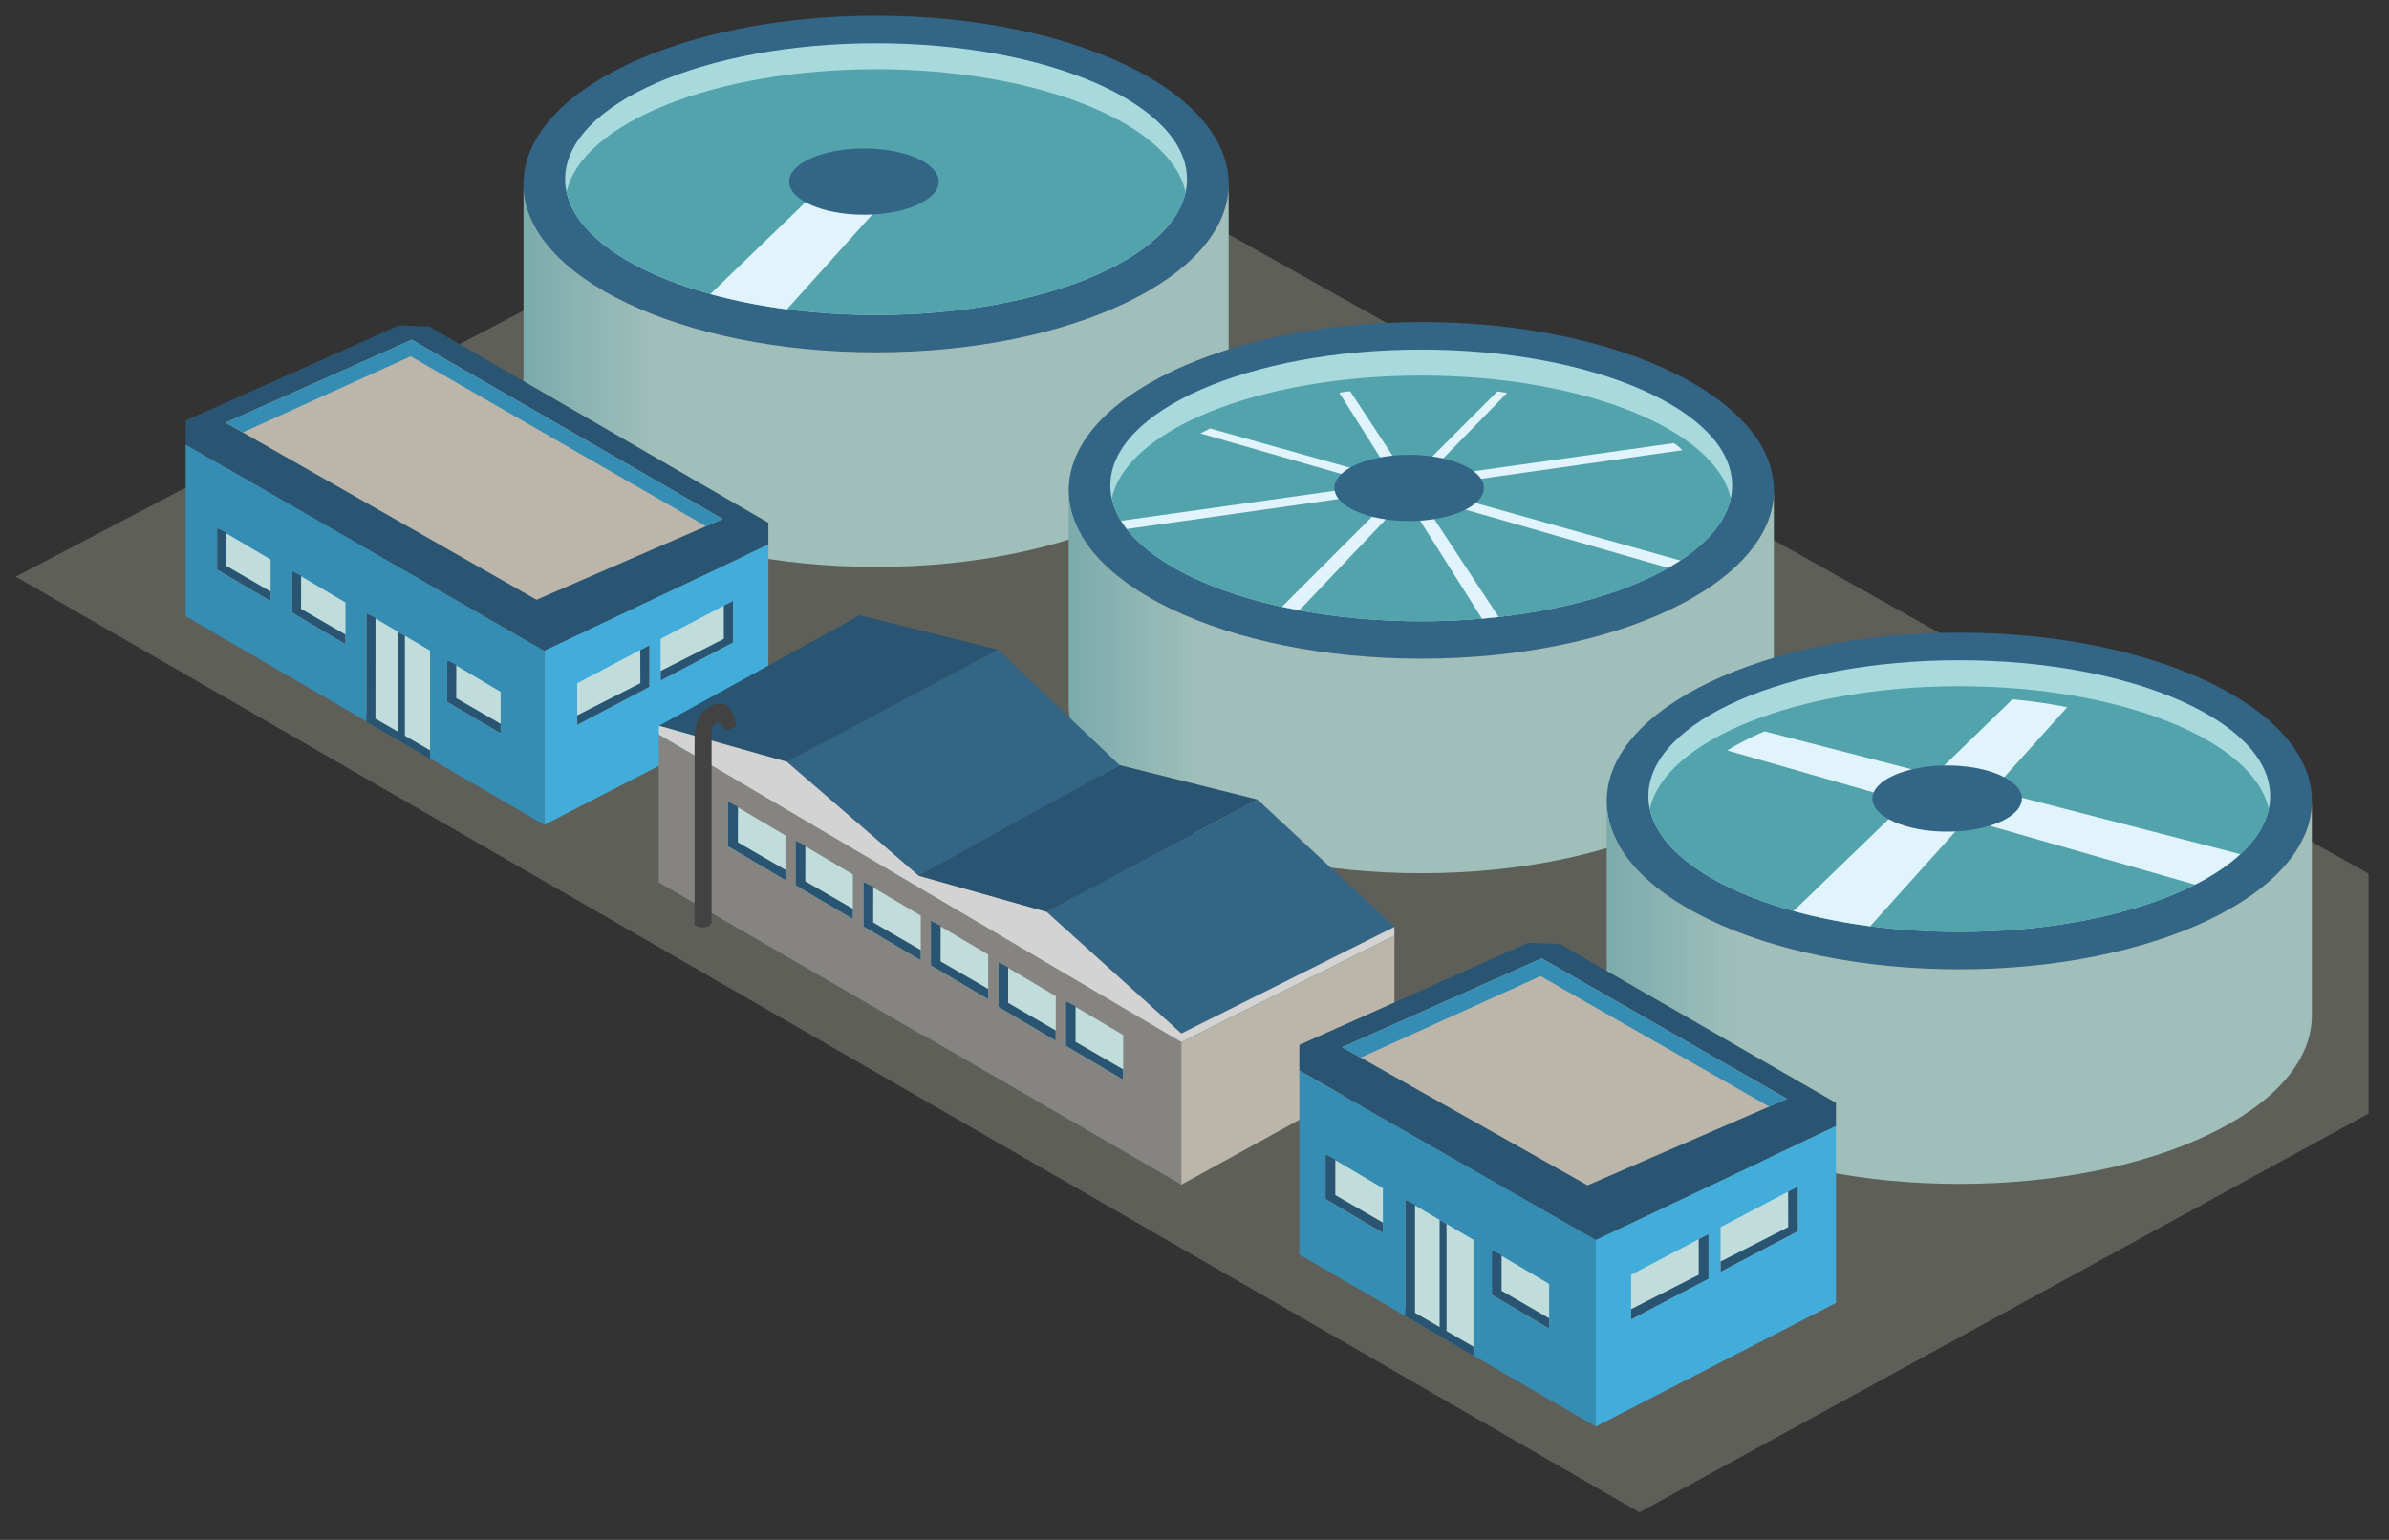 <svg xmlns="http://www.w3.org/2000/svg" xmlns:xlink="http://www.w3.org/1999/xlink" viewBox="0 0 76 49" fill="#fff" fill-rule="evenodd" stroke="#000" stroke-linecap="round" stroke-linejoin="round"><rect x="0" y="0" width="76" height="49" fill="#333333" stroke="none"/><style><![CDATA[.B{fill:#2a5572}.C{fill:#c0dddc}.D{fill:#326586}.E{fill:#358db4}.F{fill:#a7d9dd}.G{fill:#53a3ad}.H{fill:#e1f4fd}.I{fill:#bbb5aa}]]></style><use xlink:href="#D" x=".5" y=".5"/><defs><linearGradient id="A" x1="100.00%" y1="50.00%" x2="0.00%" y2="50.00%"><stop offset="80.9%" stop-color="#a1bfba"/><stop offset="100%" stop-color="#7babac"/></linearGradient><linearGradient id="B" x1="100.00%" y1="50.00%" x2="-0.00%" y2="50.00%"><stop offset="80.9%" stop-color="#a1bfba"/><stop offset="100%" stop-color="#7babac"/></linearGradient><path id="C" d="M24.808 27.67v-1.423l1.824 1.078v1.422z"/></defs><symbol id="D" overflow="visible"><g stroke="none" fill-rule="nonzero"><path d="M33.927 4.343l-9.198.549L0 17.85l51.656 29.774L74.85 34.935v-7.634z" fill="#5e5f59"/><path d="M16.154 5.356C16.154 2.389 21.156 0 27.37 0s11.216 2.389 11.216 5.356-5.002 5.356-11.216 5.356-11.216-2.389-11.216-5.356z" class="D"/><path d="M38.586 5.356c0 2.958-5.022 5.356-11.216 5.356S16.154 8.314 16.154 5.356v6.828c0 2.958 5.021 5.356 11.216 5.356s11.216-2.398 11.216-5.356V5.356z" fill="url(#A)"/><path d="M17.478 5.201c0 2.387 4.428 4.323 9.891 4.323s9.892-1.936 9.892-4.323S32.831.877 27.369.877s-9.891 1.936-9.891 4.324z" class="F"/><path d="M27.37 9.522c-5.143 0-9.368-1.716-9.846-3.909.477-2.194 4.702-3.91 9.846-3.91s9.37 1.716 9.846 3.91c-.476 2.193-4.702 3.909-9.846 3.909z" class="G"/><path d="M25.693 5.385l-3.596 3.473c.751.207 1.569.371 2.438.484l3.066-3.409-1.908-.548z" class="H"/><path d="M24.606 5.279c0 .582 1.066 1.053 2.378 1.053s2.378-.472 2.378-1.053-1.064-1.053-2.378-1.053-2.378.472-2.378 1.053z" class="D"/><path d="M16.814 25.748l7.13-3.671v-5.254l-7.13 3.38z" fill="#42addb"/><path d="M16.814 20.202v5.546L5.406 19.106v-5.468z" class="E"/><path d="M5.406 13.639l11.408 6.564 7.13-3.379v-.689L13.145 9.886l-.953-.034-6.786 3.03z" class="B"/><path d="M16.568 18.585l-9.892-5.636 5.924-2.638 9.892 5.704z" class="I"/><path d="M12.566 10.838l-5.341 2.421-.55-.31 5.924-2.638 9.892 5.704-.531.23z" class="E"/><path d="M20.16 21.36v-1.328l-2.298 1.209v1.328z" class="C"/><path d="M20.16 21.36v-1.328l-.291.153.002 1.055-2.008 1.022v.306z" class="B"/><path d="M8.788 18.994v-1.328l1.702 1.006V20z" class="C"/><path d="M8.788 18.994v-1.328l.291.153-.002 1.056 1.413.818V20z" class="B"/><path d="M6.405 17.625v-1.328l1.702 1.006v1.328z" class="C"/><path d="M6.405 17.625v-1.328l.291.153-.001 1.055 1.412.818v.307z" class="B"/><path d="M13.725 21.836v-1.328l1.702 1.006v1.328z" class="C"/><path d="M13.725 21.836v-1.328l.291.153-.002 1.055 1.413.818v.307z" class="B"/><path d="M11.155 22.234V19.01l2.025 1.193v3.223z" class="C"/><g class="B"><path d="M11.155 22.467V19.01l.291.153-.002 3.207 1.736 1.006v.27z"/><path d="M12.261 19.662l.119.07v3.224l-.204-.12v-3.224z"/></g><path d="M22.816 19.947V18.62l-2.299 1.209v1.327z" class="C"/><path d="M22.816 19.947V18.62l-.291.153.002 1.056-2.009 1.021v.307z" class="B"/><path d="M33.498 15.104c0 2.958 5.021 5.356 11.216 5.356s11.217-2.398 11.217-5.356-5.022-5.357-11.217-5.357-11.216 2.399-11.216 5.357z" class="D"/><path d="M55.931 15.104c0 2.958-5.022 5.356-11.217 5.356s-11.216-2.398-11.216-5.356v6.827c0 2.958 5.021 5.356 11.216 5.356s11.217-2.398 11.217-5.356v-6.827z" fill="url(#B)"/><path d="M34.823 14.947c0 2.387 4.428 4.323 9.89 4.323s9.892-1.936 9.892-4.323-4.429-4.323-9.892-4.323-9.89 1.936-9.89 4.323z" class="F"/><path d="M44.713 19.27c-5.143 0-9.368-1.716-9.845-3.91.477-2.193 4.702-3.909 9.845-3.909s9.37 1.716 9.846 3.909c-.476 2.194-4.702 3.91-9.846 3.91z" class="G"/><g class="H"><path d="M37.997 13.133l-.309.159 14.883 4.279.381-.236-14.955-4.201z"/><path d="M42.315 11.964l-.209.032 4.539 7.19.53-.054-4.724-7.182-.136.014z"/><path d="M52.751 13.6l-17.585 2.472a2.98 2.98 0 0 0 .184.262l17.673-2.509-.17-.152-.102-.072z"/><path d="M44.293 14.797l.337.092 2.815-2.886-.311-.047-2.841 2.841zm-4.009 4.01l.551.115 3.524-3.711-.373-.107-3.703 3.703z"/></g><path d="M41.951 15.027c0 .582 1.065 1.053 2.377 1.053s2.377-.472 2.377-1.053-1.063-1.054-2.377-1.054-2.377.472-2.377 1.054zm8.663 9.961c0 2.958 5.021 5.356 11.216 5.356s11.216-2.398 11.216-5.356-5.022-5.356-11.216-5.356-11.216 2.398-11.216 5.356z" class="D"/><path d="M73.045 24.989c0 2.958-5.022 5.356-11.216 5.356s-11.216-2.398-11.216-5.356v6.828c0 2.958 5.021 5.356 11.216 5.356s11.216-2.398 11.216-5.356v-6.828z" fill="url(#A)"/><path d="M51.938 24.833c0 2.387 4.428 4.322 9.89 4.322s9.892-1.936 9.892-4.322-4.429-4.323-9.892-4.323-9.89 1.936-9.89 4.323z" class="F"/><path d="M61.828 29.155c-5.143 0-9.368-1.716-9.844-3.909.477-2.194 4.702-3.91 9.844-3.91s9.37 1.716 9.847 3.91c-.477 2.193-4.703 3.909-9.847 3.909z" class="G"/><path d="M65.263 22.004a17.16 17.16 0 0 0-1.742-.252l-2.45 2.378-.037.036-5.394-1.394c-.436.185-.834.389-1.191.609l5.704 1.636-3.596 3.473c.751.206 1.569.371 2.438.484l3.066-3.409 7.267 2.084c.574-.292 1.06-.616 1.441-.968l-7.881-2.037 2.376-2.641z" class="H"/><path d="M59.066 24.911c0 .582 1.065 1.053 2.377 1.053s2.377-.471 2.377-1.053-1.063-1.053-2.377-1.053-2.377.472-2.377 1.053z" class="D"/><path d="M37.082 32.661l-16.626-9.788v4.705l8.37 4.851v-.017l8.257 4.785z" fill="#868481"/><path d="M31.247 20.175l3.866 3.67-6.392 3.52-4.189-3.622z" class="D"/><path d="M24.532 23.742l6.715-3.568-4.391-1.098-6.392 3.519z" class="B"/><use xlink:href="#C" class="C"/><path d="M24.808 27.67v-1.423l.312.165-.002 1.131 1.514.876v.328z" class="B"/><use xlink:href="#C" x="-2.145" y="-1.239" class="C"/><path d="M22.663 26.431v-1.423l.312.165-.002 1.13 1.514.877v.328z" class="B"/><path d="M29.113 30.221v-1.423l1.824 1.077v1.423z" class="C"/><path d="M29.113 30.221v-1.423l.312.164-.002 1.13 1.514.877v.328z" class="B"/><path d="M26.968 28.982v-1.423l1.824 1.077v1.423z" class="C"/><path d="M26.968 28.982v-1.423l.312.163-.002 1.132 1.514.877v.328z" class="B"/><path d="M37.082 37.197l6.779-3.728v-4.197l-6.779 3.39z" class="I"/><path d="M39.504 24.943l4.358 4.054-6.779 3.39-4.294-3.876z" class="D"/><path d="M37.082 32.386l-4.294-3.876-4.068-1.147-4.189-3.622-4.068-1.146v.277l16.618 9.788 6.779-3.39v-.275z" fill="#d3d3d3"/><path d="M32.789 28.511l6.716-3.568-4.391-1.098-6.392 3.519z" class="B"/><use xlink:href="#C" x="8.599" y="5.11" class="C"/><path d="M33.407 32.78v-1.423l.311.165-.002 1.13 1.514.877v.328z" class="B"/><use xlink:href="#C" x="6.454" y="3.871" class="C"/><path d="M31.262 31.541v-1.423l.311.165-.002 1.13 1.514.877v.328z" class="B"/><path d="M22.923 22.589s-.06.052-.189.108-.199.017-.199.017-.043-.285-.237-.207-.161.38-.161.38v5.932s-.003.168-.216.189-.325-.081-.325-.081v-5.982s.042-.546.19-.703c.175-.186.395-.356.622-.356.433 0 .514.704.514.704z" fill="#414241"/><path d="M50.268 44.893l7.639-3.933v-5.63l-7.639 3.62z" fill="#42addb"/><path d="M50.267 38.951v5.943l-9.432-5.474v-5.858z" class="E"/><path d="M40.835 33.561l9.432 5.39 7.639-3.62v-.738l-8.779-5.053-1.021-.037-7.271 3.247z" class="B"/><path d="M50.003 37.219l-7.806-4.396 6.347-2.827 7.807 4.47z" class="I"/><path d="M48.508 30.561l-5.722 2.593-.589-.331 6.347-2.827 7.807 4.47-.569.247z" class="E"/><path d="M53.852 40.191v-1.422l-2.462 1.295v1.423z" class="C"/><path d="M53.852 40.191v-1.422l-.312.163.001 1.131-2.151 1.095v.328z" class="B"/><path d="M41.668 37.656v-1.423l1.825 1.077v1.423z" class="C"/><path d="M41.668 37.656v-1.423l.312.163-.001 1.132 1.514.877v.328z" class="B"/><use xlink:href="#C" x="22.15" y="13.031" class="C"/><path d="M46.958 40.701v-1.423l.312.165-.002 1.13 1.514.877v.328z" class="B"/><path d="M44.204 41.128v-3.454l2.17 1.278v3.454z" class="C"/><g class="B"><path d="M44.204 41.378v-3.704l.311.163-.001 3.438 1.86 1.077v.289z"/><path d="M45.389 38.372l.128.075v3.455l-.219-.129v-3.454z"/></g><path d="M56.697 38.678v-1.423l-2.462 1.295v1.423z" class="C"/><path d="M56.697 38.678v-1.423l-.312.163.002 1.131-2.152 1.094v.329z" class="B"/></g></symbol></svg>